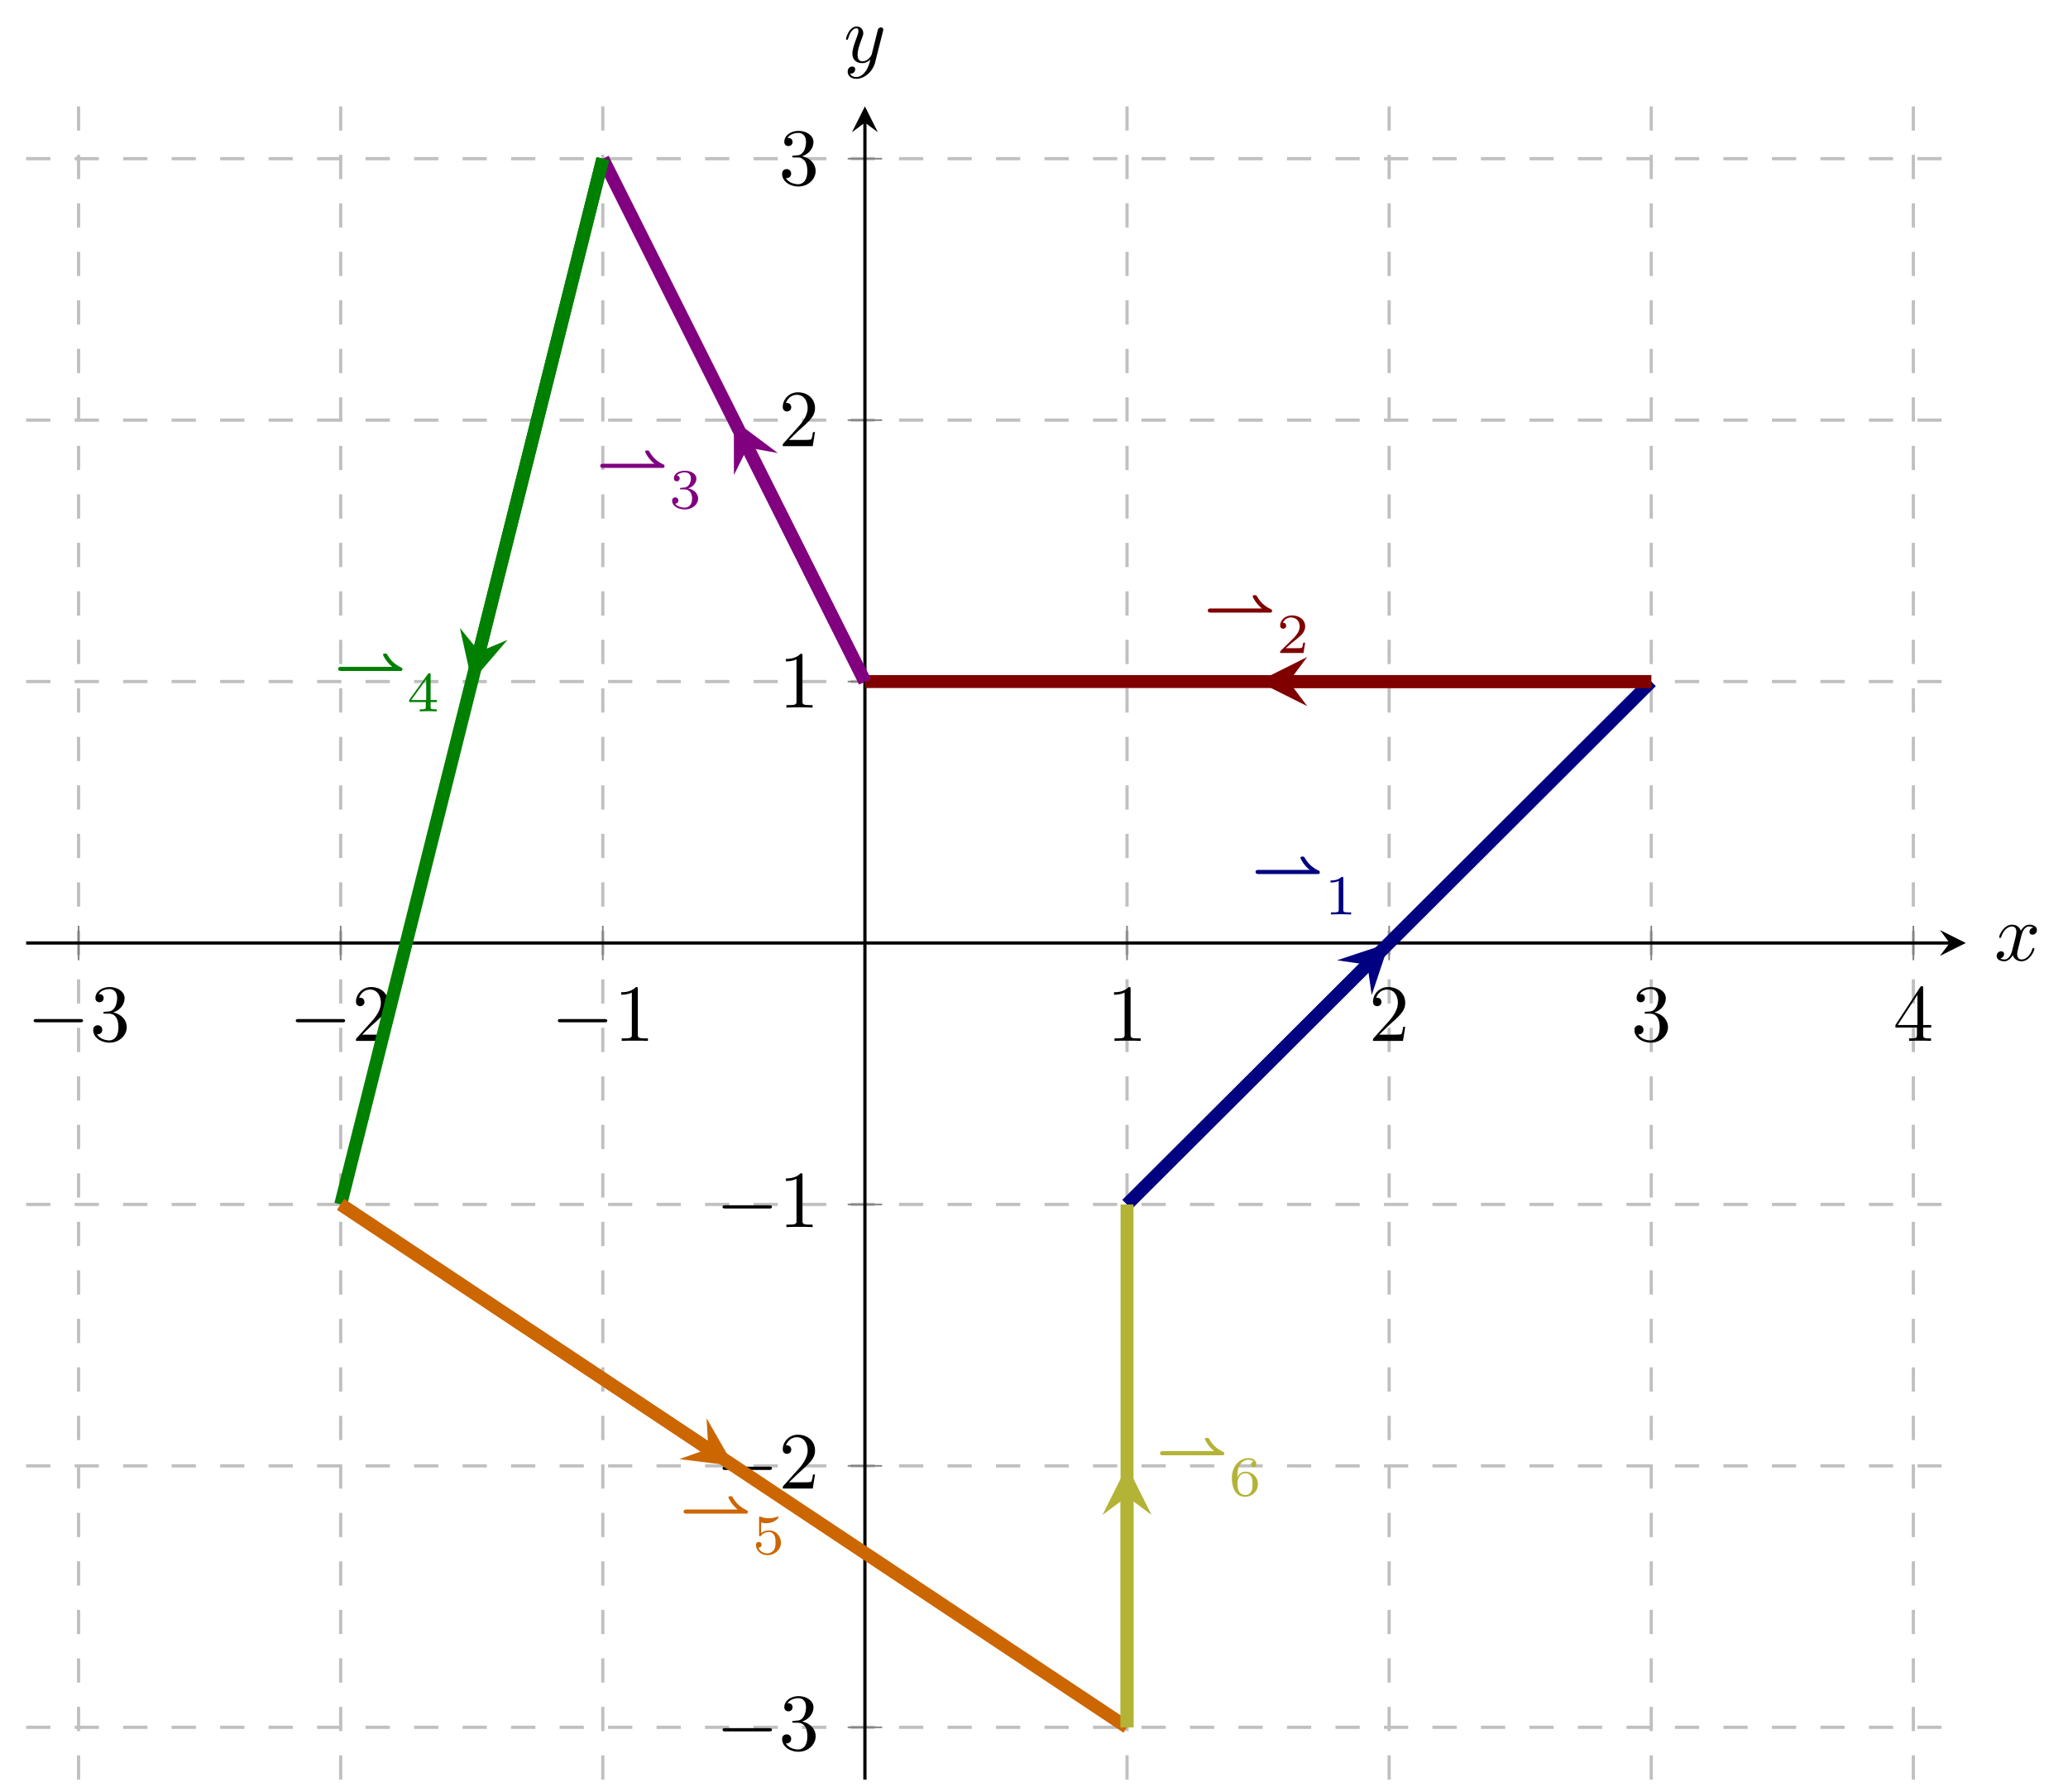 <?xml version='1.0' encoding='UTF-8'?>
<!-- This file was generated by dvisvgm 3.2.2 -->
<svg version='1.1' xmlns='http://www.w3.org/2000/svg' xmlns:xlink='http://www.w3.org/1999/xlink' width='356.783pt' height='309.135pt' viewBox='0 421.973 356.783 309.135'>
<defs>
<path id='g5-49' d='M2.336-4.435C2.336-4.624 2.322-4.631 2.127-4.631C1.681-4.191 1.046-4.184 .76-4.184V-3.933C.928-3.933 1.388-3.933 1.771-4.129V-.572C1.771-.342 1.771-.251 1.074-.251H.809V0C.934-.007 1.792-.028 2.05-.028C2.267-.028 3.145-.007 3.299 0V-.251H3.034C2.336-.251 2.336-.342 2.336-.572V-4.435Z'/>
<path id='g5-50' d='M3.522-1.269H3.285C3.264-1.116 3.194-.704 3.103-.635C3.048-.593 2.511-.593 2.413-.593H1.13C1.862-1.241 2.106-1.437 2.525-1.764C3.041-2.176 3.522-2.608 3.522-3.271C3.522-4.115 2.783-4.631 1.89-4.631C1.025-4.631 .439-4.024 .439-3.382C.439-3.027 .739-2.992 .809-2.992C.976-2.992 1.179-3.11 1.179-3.361C1.179-3.487 1.13-3.731 .767-3.731C.983-4.226 1.458-4.38 1.785-4.38C2.483-4.38 2.845-3.836 2.845-3.271C2.845-2.664 2.413-2.183 2.19-1.932L.509-.272C.439-.209 .439-.195 .439 0H3.313L3.522-1.269Z'/>
<path id='g5-51' d='M1.904-2.329C2.448-2.329 2.838-1.953 2.838-1.206C2.838-.342 2.336-.084 1.932-.084C1.653-.084 1.039-.16 .746-.572C1.074-.586 1.151-.816 1.151-.962C1.151-1.186 .983-1.346 .767-1.346C.572-1.346 .377-1.227 .377-.941C.377-.286 1.102 .139 1.946 .139C2.915 .139 3.585-.509 3.585-1.206C3.585-1.75 3.138-2.294 2.371-2.455C3.103-2.72 3.368-3.243 3.368-3.668C3.368-4.219 2.734-4.631 1.96-4.631S.593-4.254 .593-3.696C.593-3.459 .746-3.327 .955-3.327C1.172-3.327 1.311-3.487 1.311-3.682C1.311-3.884 1.172-4.031 .955-4.045C1.2-4.352 1.681-4.428 1.939-4.428C2.253-4.428 2.692-4.275 2.692-3.668C2.692-3.375 2.594-3.055 2.413-2.838C2.183-2.573 1.988-2.559 1.639-2.538C1.465-2.525 1.451-2.525 1.416-2.518C1.402-2.518 1.346-2.504 1.346-2.427C1.346-2.329 1.409-2.329 1.527-2.329H1.904Z'/>
<path id='g5-52' d='M3.689-1.144V-1.395H2.915V-4.505C2.915-4.652 2.915-4.7 2.762-4.7C2.678-4.7 2.65-4.7 2.58-4.603L.272-1.395V-1.144H2.322V-.572C2.322-.335 2.322-.251 1.757-.251H1.569V0C1.918-.014 2.364-.028 2.615-.028C2.873-.028 3.32-.014 3.668 0V-.251H3.48C2.915-.251 2.915-.335 2.915-.572V-1.144H3.689ZM2.371-3.947V-1.395H.53L2.371-3.947Z'/>
<path id='g5-53' d='M1.081-3.891C1.437-3.801 1.646-3.801 1.757-3.801C2.678-3.801 3.222-4.428 3.222-4.533C3.222-4.61 3.173-4.631 3.138-4.631C3.124-4.631 3.11-4.631 3.082-4.61C2.915-4.547 2.545-4.407 2.029-4.407C1.834-4.407 1.465-4.421 1.011-4.596C.941-4.631 .928-4.631 .921-4.631C.83-4.631 .83-4.554 .83-4.442V-2.385C.83-2.267 .83-2.183 .941-2.183C1.004-2.183 1.011-2.197 1.081-2.28C1.381-2.664 1.806-2.72 2.05-2.72C2.469-2.72 2.657-2.385 2.692-2.329C2.817-2.099 2.859-1.834 2.859-1.43C2.859-1.22 2.859-.809 2.65-.502C2.476-.251 2.176-.084 1.834-.084C1.381-.084 .914-.335 .739-.795C1.004-.774 1.137-.948 1.137-1.137C1.137-1.437 .879-1.492 .788-1.492C.774-1.492 .439-1.492 .439-1.116C.439-.488 1.011 .139 1.848 .139C2.741 .139 3.522-.523 3.522-1.402C3.522-2.19 2.922-2.915 2.057-2.915C1.75-2.915 1.388-2.838 1.081-2.573V-3.891Z'/>
<path id='g5-54' d='M1.046-2.28C1.046-2.852 1.095-3.368 1.36-3.794C1.597-4.17 1.974-4.428 2.42-4.428C2.629-4.428 2.908-4.373 3.048-4.184C2.873-4.17 2.727-4.052 2.727-3.85C2.727-3.675 2.845-3.522 3.055-3.522S3.389-3.661 3.389-3.864C3.389-4.268 3.096-4.631 2.406-4.631C1.402-4.631 .377-3.71 .377-2.211C.377-.404 1.227 .139 1.995 .139C2.845 .139 3.585-.509 3.585-1.423C3.585-2.308 2.88-2.964 2.064-2.964C1.506-2.964 1.2-2.594 1.046-2.28ZM1.995-.084C1.646-.084 1.374-.286 1.227-.593C1.123-.802 1.067-1.151 1.067-1.569C1.067-2.246 1.471-2.769 2.029-2.769C2.35-2.769 2.566-2.643 2.741-2.385C2.908-2.12 2.915-1.827 2.915-1.423C2.915-1.025 2.915-.732 2.727-.46C2.559-.216 2.336-.084 1.995-.084Z'/>
<path id='g1-42' d='M8.208-1.492C8.362-1.492 8.466-1.492 8.466-1.695C8.466-1.764 8.466-1.841 8.376-1.89C7.992-2.071 7.197-2.448 6.604-3.501C6.521-3.633 6.514-3.64 6.332-3.64C6.214-3.64 6.081-3.64 6.081-3.487C6.081-3.389 6.486-2.58 7.218-2.001H.907C.802-2.001 .551-2.001 .551-1.75C.551-1.492 .795-1.492 .907-1.492H8.208Z'/>
<path id='g4-120' d='M3.328-3.009C3.387-3.268 3.616-4.184 4.314-4.184C4.364-4.184 4.603-4.184 4.812-4.055C4.533-4.005 4.334-3.756 4.334-3.517C4.334-3.357 4.443-3.168 4.712-3.168C4.932-3.168 5.25-3.347 5.25-3.746C5.25-4.264 4.663-4.403 4.324-4.403C3.746-4.403 3.397-3.875 3.278-3.646C3.029-4.304 2.491-4.403 2.202-4.403C1.166-4.403 .598-3.118 .598-2.869C.598-2.77 .697-2.77 .717-2.77C.797-2.77 .827-2.79 .847-2.879C1.186-3.935 1.843-4.184 2.182-4.184C2.371-4.184 2.72-4.095 2.72-3.517C2.72-3.208 2.55-2.54 2.182-1.146C2.022-.528 1.674-.11 1.235-.11C1.176-.11 .946-.11 .737-.239C.986-.289 1.205-.498 1.205-.777C1.205-1.046 .986-1.126 .837-1.126C.538-1.126 .289-.867 .289-.548C.289-.09 .787 .11 1.225 .11C1.883 .11 2.242-.588 2.271-.648C2.391-.279 2.75 .11 3.347 .11C4.374 .11 4.941-1.176 4.941-1.425C4.941-1.524 4.852-1.524 4.822-1.524C4.732-1.524 4.712-1.484 4.692-1.415C4.364-.349 3.686-.11 3.367-.11C2.979-.11 2.819-.428 2.819-.767C2.819-.986 2.879-1.205 2.989-1.644L3.328-3.009Z'/>
<path id='g4-121' d='M4.842-3.796C4.882-3.935 4.882-3.955 4.882-4.025C4.882-4.204 4.742-4.294 4.593-4.294C4.493-4.294 4.334-4.234 4.244-4.085C4.224-4.035 4.144-3.726 4.105-3.547C4.035-3.288 3.965-3.019 3.905-2.75L3.457-.956C3.417-.807 2.989-.11 2.331-.11C1.823-.11 1.714-.548 1.714-.917C1.714-1.375 1.883-1.993 2.222-2.869C2.381-3.278 2.421-3.387 2.421-3.587C2.421-4.035 2.102-4.403 1.604-4.403C.658-4.403 .289-2.959 .289-2.869C.289-2.77 .389-2.77 .408-2.77C.508-2.77 .518-2.79 .568-2.949C.837-3.885 1.235-4.184 1.574-4.184C1.654-4.184 1.823-4.184 1.823-3.866C1.823-3.616 1.724-3.357 1.654-3.168C1.255-2.112 1.076-1.544 1.076-1.076C1.076-.189 1.704 .11 2.291 .11C2.68 .11 3.019-.06 3.298-.339C3.168 .179 3.049 .667 2.65 1.196C2.391 1.534 2.012 1.823 1.554 1.823C1.415 1.823 .966 1.793 .797 1.405C.956 1.405 1.086 1.405 1.225 1.285C1.325 1.196 1.425 1.066 1.425 .877C1.425 .568 1.156 .528 1.056 .528C.827 .528 .498 .687 .498 1.176C.498 1.674 .936 2.042 1.554 2.042C2.58 2.042 3.606 1.136 3.885 .01L4.842-3.796Z'/>
<path id='g6-49' d='M2.929-6.376C2.929-6.615 2.929-6.635 2.7-6.635C2.082-5.998 1.205-5.998 .887-5.998V-5.689C1.086-5.689 1.674-5.689 2.192-5.948V-.787C2.192-.428 2.162-.309 1.265-.309H.946V0C1.295-.03 2.162-.03 2.56-.03S3.826-.03 4.174 0V-.309H3.856C2.959-.309 2.929-.418 2.929-.787V-6.376Z'/>
<path id='g6-50' d='M1.265-.767L2.321-1.793C3.875-3.168 4.473-3.706 4.473-4.702C4.473-5.838 3.577-6.635 2.361-6.635C1.235-6.635 .498-5.719 .498-4.832C.498-4.274 .996-4.274 1.026-4.274C1.196-4.274 1.544-4.394 1.544-4.802C1.544-5.061 1.365-5.32 1.016-5.32C.936-5.32 .917-5.32 .887-5.31C1.116-5.958 1.654-6.326 2.232-6.326C3.138-6.326 3.567-5.519 3.567-4.702C3.567-3.905 3.068-3.118 2.521-2.501L.608-.369C.498-.259 .498-.239 .498 0H4.194L4.473-1.733H4.224C4.174-1.435 4.105-.996 4.005-.847C3.935-.767 3.278-.767 3.059-.767H1.265Z'/>
<path id='g6-51' d='M2.889-3.507C3.706-3.776 4.284-4.473 4.284-5.26C4.284-6.077 3.407-6.635 2.451-6.635C1.445-6.635 .687-6.037 .687-5.28C.687-4.951 .907-4.762 1.196-4.762C1.504-4.762 1.704-4.981 1.704-5.27C1.704-5.768 1.235-5.768 1.086-5.768C1.395-6.257 2.052-6.386 2.411-6.386C2.819-6.386 3.367-6.167 3.367-5.27C3.367-5.151 3.347-4.573 3.088-4.134C2.79-3.656 2.451-3.626 2.202-3.616C2.122-3.606 1.883-3.587 1.813-3.587C1.733-3.577 1.664-3.567 1.664-3.467C1.664-3.357 1.733-3.357 1.903-3.357H2.341C3.158-3.357 3.527-2.68 3.527-1.704C3.527-.349 2.839-.06 2.401-.06C1.973-.06 1.225-.229 .877-.817C1.225-.767 1.534-.986 1.534-1.365C1.534-1.724 1.265-1.923 .976-1.923C.737-1.923 .418-1.783 .418-1.345C.418-.438 1.345 .219 2.431 .219C3.646 .219 4.553-.687 4.553-1.704C4.553-2.521 3.925-3.298 2.889-3.507Z'/>
<path id='g6-52' d='M2.929-1.644V-.777C2.929-.418 2.909-.309 2.172-.309H1.963V0C2.371-.03 2.889-.03 3.308-.03S4.254-.03 4.663 0V-.309H4.453C3.716-.309 3.696-.418 3.696-.777V-1.644H4.692V-1.953H3.696V-6.486C3.696-6.685 3.696-6.745 3.537-6.745C3.447-6.745 3.417-6.745 3.337-6.625L.279-1.953V-1.644H2.929ZM2.989-1.953H.558L2.989-5.669V-1.953Z'/>
<path id='g2-0' d='M6.565-2.291C6.735-2.291 6.914-2.291 6.914-2.491S6.735-2.69 6.565-2.69H1.176C1.006-2.69 .827-2.69 .827-2.491S1.006-2.291 1.176-2.291H6.565Z'/>
</defs>
<g id='page4' transform='matrix(1.4 0 0 1.4 0 0)'>
<g stroke-miterlimit='10' transform='translate(3.224,520.679)scale(0.996,-0.996)'>
<g fill='#000' stroke='#000'>
<g stroke-width='0.4'>
<g stroke='none' transform='scale(-1.004,1.004)translate(3.224,520.679)scale(-1,-1)'/>
<g transform='translate(-3.236,-0.503)'>
<g stroke='none' transform='scale(-1.004,1.004)translate(3.224,520.679)scale(-1,-1)'>
<g stroke='#000' stroke-miterlimit='10' transform='translate(6.447,520.177)scale(0.996,-0.996)'>
<g fill='#000' stroke='#000'>
<g stroke-width='0.4'>
<g stroke-width='0.4'>
<g fill='#c0c0c0' stroke='#c0c0c0'>
<g stroke-dasharray='3.0,3.0' stroke-dashoffset='0.0'>
<g fill='#c0c0c0' stroke='#c0c0c0'>
<path d='M6.486 0V206.992M38.917 0V206.992M71.348 0V206.992M136.21 0V206.992M168.641 0V206.992M201.072 0V206.992M233.503 0V206.992' fill='none'/>
</g>
</g>
</g>
</g>
<g stroke-width='0.4'>
<g fill='#c0c0c0' stroke='#c0c0c0'>
<g stroke-dasharray='3.0,3.0' stroke-dashoffset='0.0'>
<g fill='#c0c0c0' stroke='#c0c0c0'>
<path d='M0 6.468H239.99M0 38.811H239.99M0 71.154H239.99M0 135.839H239.99M0 168.181H239.99M0 200.524H239.99' fill='none'/>
</g>
</g>
</g>
</g>
<g stroke-width='0.2'>
<g fill='#808080' stroke='#808080'>
<path d='M6.486 101.362V105.63M38.917 101.362V105.63M71.348 101.362V105.63M136.21 101.362V105.63M168.641 101.362V105.63M201.072 101.362V105.63M233.503 101.362V105.63' fill='none'/>
</g>
</g>
<g stroke-width='0.2'>
<g fill='#808080' stroke='#808080'>
<path d='M101.645 6.468H105.913M101.645 38.811H105.913M101.645 71.154H105.913M101.645 135.839H105.913M101.645 168.181H105.913M101.645 200.524H105.913' fill='none'/>
</g>
</g>
<path d='M0 103.496H237.99' fill='none'/>
<g transform='translate(237.99,103.496)'>
<path d='M2 0L-1.2 1.6L0 0L-1.2-1.6' stroke='none'/>
</g>
<path d='M103.779 0V204.992' fill='none'/>
<g transform='matrix(0.0,1.0,-1.0,0.0,103.779,204.992)'>
<path d='M2 0L-1.2 1.6L0 0L-1.2-1.6' stroke='none'/>
</g>
<g transform='translate(0.097,91.385)'>
<g stroke='none' transform='scale(-1.004,1.004)translate(6.447,520.177)scale(-1,-1)'>
<g fill='#000'>
<g stroke='none'>
<use x='6.447' y='520.177' xlink:href='#g2-0'/>
<use x='14.196' y='520.177' xlink:href='#g6-51'/>
</g>
</g>
</g>
</g>
<g transform='translate(32.528,91.385)'>
<g stroke='none' transform='scale(-1.004,1.004)translate(6.447,520.177)scale(-1,-1)'>
<g fill='#000'>
<g stroke='none'>
<use x='6.447' y='520.177' xlink:href='#g2-0'/>
<use x='14.196' y='520.177' xlink:href='#g6-50'/>
</g>
</g>
</g>
</g>
<g transform='translate(64.959,91.385)'>
<g stroke='none' transform='scale(-1.004,1.004)translate(6.447,520.177)scale(-1,-1)'>
<g fill='#000'>
<g stroke='none'>
<use x='6.447' y='520.177' xlink:href='#g2-0'/>
<use x='14.196' y='520.177' xlink:href='#g6-49'/>
</g>
</g>
</g>
</g>
<g transform='translate(133.71,91.385)'>
<g stroke='none' transform='scale(-1.004,1.004)translate(6.447,520.177)scale(-1,-1)'>
<g fill='#000'>
<g stroke='none'>
<use x='6.447' y='520.177' xlink:href='#g6-49'/>
</g>
</g>
</g>
</g>
<g transform='translate(166.141,91.385)'>
<g stroke='none' transform='scale(-1.004,1.004)translate(6.447,520.177)scale(-1,-1)'>
<g fill='#000'>
<g stroke='none'>
<use x='6.447' y='520.177' xlink:href='#g6-50'/>
</g>
</g>
</g>
</g>
<g transform='translate(198.572,91.385)'>
<g stroke='none' transform='scale(-1.004,1.004)translate(6.447,520.177)scale(-1,-1)'>
<g fill='#000'>
<g stroke='none'>
<use x='6.447' y='520.177' xlink:href='#g6-51'/>
</g>
</g>
</g>
</g>
<g transform='translate(231.003,91.385)'>
<g stroke='none' transform='scale(-1.004,1.004)translate(6.447,520.177)scale(-1,-1)'>
<g fill='#000'>
<g stroke='none'>
<use x='6.447' y='520.177' xlink:href='#g6-52'/>
</g>
</g>
</g>
</g>
<g transform='translate(85.335,3.663)'>
<g stroke='none' transform='scale(-1.004,1.004)translate(6.447,520.177)scale(-1,-1)'>
<g fill='#000'>
<g stroke='none'>
<use x='6.447' y='520.177' xlink:href='#g2-0'/>
<use x='14.196' y='520.177' xlink:href='#g6-51'/>
</g>
</g>
</g>
</g>
<g transform='translate(85.335,36.005)'>
<g stroke='none' transform='scale(-1.004,1.004)translate(6.447,520.177)scale(-1,-1)'>
<g fill='#000'>
<g stroke='none'>
<use x='6.447' y='520.177' xlink:href='#g2-0'/>
<use x='14.196' y='520.177' xlink:href='#g6-50'/>
</g>
</g>
</g>
</g>
<g transform='translate(85.335,68.348)'>
<g stroke='none' transform='scale(-1.004,1.004)translate(6.447,520.177)scale(-1,-1)'>
<g fill='#000'>
<g stroke='none'>
<use x='6.447' y='520.177' xlink:href='#g2-0'/>
<use x='14.196' y='520.177' xlink:href='#g6-49'/>
</g>
</g>
</g>
</g>
<g transform='translate(93.112,132.616)'>
<g stroke='none' transform='scale(-1.004,1.004)translate(6.447,520.177)scale(-1,-1)'>
<g fill='#000'>
<g stroke='none'>
<use x='6.447' y='520.177' xlink:href='#g6-49'/>
</g>
</g>
</g>
</g>
<g transform='translate(93.112,164.959)'>
<g stroke='none' transform='scale(-1.004,1.004)translate(6.447,520.177)scale(-1,-1)'>
<g fill='#000'>
<g stroke='none'>
<use x='6.447' y='520.177' xlink:href='#g6-50'/>
</g>
</g>
</g>
</g>
<g transform='translate(93.112,197.301)'>
<g stroke='none' transform='scale(-1.004,1.004)translate(6.447,520.177)scale(-1,-1)'>
<g fill='#000'>
<g stroke='none'>
<use x='6.447' y='520.177' xlink:href='#g6-51'/>
</g>
</g>
</g>
</g>
<clipPath id='pgfcp4'>
<path d='M0 0H239.99V206.992H0Z'/> </clipPath>
<g clip-path='url(#pgfcp4)'>
<g fill='#000080' stroke='#000080'>
<g stroke-width='1.6'>
<path d='M136.21 71.154L201.072 135.839' fill='none'/>
</g>
</g>
<g fill='#000080' stroke='#000080'>
<g stroke-width='1.6'>
<path d='M136.21 71.154L165.951 100.813' fill='none'/>
<g transform='matrix(0.708,0.706,-0.706,0.708,165.951,100.813)'>
<path d='M3.8 0L-2.28 3.04L0 0L-2.28-3.04' stroke='none'/>
</g>
</g>
</g>
<g fill='#800000' stroke='#800000'>
<g stroke-width='1.6'>
<path d='M201.072 135.839H103.779' fill='none'/>
</g>
</g>
<g fill='#800000' stroke='#800000'>
<g stroke-width='1.6'>
<path d='M201.072 135.839H156.226' fill='none'/>
<g transform='matrix(-1.0,0.0,0.0,-1.0,156.226,135.839)'>
<path d='M3.8 0L-2.28 3.04L0 0L-2.28-3.04' stroke='none'/>
</g>
</g>
</g>
<g fill='#800080' stroke='#800080'>
<g stroke-width='1.6'>
<path d='M103.779 135.839L71.348 200.524' fill='none'/>
</g>
</g>
<g fill='#800080' stroke='#800080'>
<g stroke-width='1.6'>
<path d='M103.779 135.839L89.267 164.784' fill='none'/>
<g transform='matrix(-0.448,0.894,-0.894,-0.448,89.267,164.784)'>
<path d='M3.8 0L-2.28 3.04L0 0L-2.28-3.04' stroke='none'/>
</g>
</g>
</g>
<g fill='#008000' stroke='#008000'>
<g stroke-width='1.6'>
<path d='M71.348 200.524L38.917 71.154' fill='none'/>
</g>
</g>
<g fill='#008000' stroke='#008000'>
<g stroke-width='1.6'>
<path d='M71.348 200.524L56.057 139.524' fill='none'/>
<g transform='matrix(-0.243,-0.97,0.97,-0.243,56.057,139.524)'>
<path d='M3.8 0L-2.28 3.04L0 0L-2.28-3.04' stroke='none'/>
</g>
</g>
</g>
<g fill='#c60' stroke='#c60'>
<g stroke-width='1.6'>
<path d='M38.917 71.154L136.21 6.468' fill='none'/>
</g>
</g>
<g fill='#c60' stroke='#c60'>
<g stroke-width='1.6'>
<path d='M38.917 71.154L84.399 40.915' fill='none'/>
<g transform='matrix(0.833,-0.554,0.554,0.833,84.399,40.915)'>
<path d='M3.8 0L-2.28 3.04L0 0L-2.28-3.04' stroke='none'/>
</g>
</g>
</g>
<g fill='#b3b335' stroke='#b3b335'>
<g stroke-width='1.6'>
<path d='M136.21 6.468V71.154' fill='none'/>
</g>
</g>
<g fill='#b3b335' stroke='#b3b335'>
<g stroke-width='1.6'>
<path d='M136.21 6.468V35.011' fill='none'/>
<g transform='matrix(0.0,1.0,-1.0,0.0,136.21,35.011)'>
<path d='M3.8 0L-2.28 3.04L0 0L-2.28-3.04' stroke='none'/>
</g>
</g>
</g>
<g fill='#000080' stroke='#000080'>
<g fill='#000080' stroke='#000080'>
</g>
<g transform='translate(151.561,108.529)'>
<g stroke='none' transform='scale(-1.004,1.004)translate(6.447,520.177)scale(-1,-1)'>
<g fill='#000080'>
<g stroke='none'>
<g fill='#000080'>
<use x='6.447' y='518.185' xlink:href='#g1-42'/>
<use x='15.474' y='521.672' xlink:href='#g5-49'/>
</g>
</g>
</g>
</g>
</g>
</g>
<g fill='#800000' stroke='#800000'>
<g fill='#800000' stroke='#800000'>
</g>
<g transform='translate(145.652,140.872)'>
<g stroke='none' transform='scale(-1.004,1.004)translate(6.447,520.177)scale(-1,-1)'>
<g fill='#800000'>
<g stroke='none'>
<g fill='#800000'>
<use x='6.447' y='518.185' xlink:href='#g1-42'/>
<use x='15.474' y='521.672' xlink:href='#g5-50'/>
</g>
</g>
</g>
</g>
</g>
</g>
<g fill='#800080' stroke='#800080'>
<g fill='#800080' stroke='#800080'>
</g>
<g transform='translate(70.484,158.772)'>
<g stroke='none' transform='scale(-1.004,1.004)translate(6.447,520.177)scale(-1,-1)'>
<g fill='#800080'>
<g stroke='none'>
<g fill='#800080'>
<use x='6.447' y='518.185' xlink:href='#g1-42'/>
<use x='15.474' y='521.672' xlink:href='#g5-51'/>
</g>
</g>
</g>
</g>
</g>
</g>
<g fill='#008000' stroke='#008000'>
<g fill='#008000' stroke='#008000'>
</g>
<g transform='translate(38.053,133.651)'>
<g stroke='none' transform='scale(-1.004,1.004)translate(6.447,520.177)scale(-1,-1)'>
<g fill='#008000'>
<g stroke='none'>
<g fill='#008000'>
<use x='6.447' y='518.185' xlink:href='#g1-42'/>
<use x='15.474' y='521.672' xlink:href='#g5-52'/>
</g>
</g>
</g>
</g>
</g>
</g>
<g fill='#c60' stroke='#c60'>
<g fill='#c60' stroke='#c60'>
</g>
<g transform='translate(80.79,29.402)'>
<g stroke='none' transform='scale(-1.004,1.004)translate(6.447,520.177)scale(-1,-1)'>
<g fill='#c60'>
<g stroke='none'>
<g fill='#c60'>
<use x='6.447' y='518.185' xlink:href='#g1-42'/>
<use x='15.474' y='521.672' xlink:href='#g5-53'/>
</g>
</g>
</g>
</g>
</g>
</g>
<g fill='#b3b335' stroke='#b3b335'>
<g fill='#b3b335' stroke='#b3b335'>
</g>
<g transform='translate(139.743,36.623)'>
<g stroke='none' transform='scale(-1.004,1.004)translate(6.447,520.177)scale(-1,-1)'>
<g fill='#b3b335'>
<g stroke='none'>
<g fill='#b3b336'>
<use x='6.447' y='518.185' xlink:href='#g1-42'/>
<use x='15.474' y='521.672' xlink:href='#g5-54'/>
</g>
</g>
</g>
</g>
</g>
</g>
</g>
<g transform='translate(243.517,101.342)'>
<g stroke='none' transform='scale(-1.004,1.004)translate(6.447,520.177)scale(-1,-1)'>
<g fill='#000'>
<g stroke='none'>
<use x='6.447' y='520.177' xlink:href='#g4-120'/>
</g>
</g>
</g>
</g>
<g transform='translate(101.146,212.453)'>
<g stroke='none' transform='scale(-1.004,1.004)translate(6.447,520.177)scale(-1,-1)'>
<g fill='#000'>
<g stroke='none'>
<use x='6.447' y='520.177' xlink:href='#g4-121'/>
</g>
</g>
</g>
</g>
</g>
</g>
</g>
</g>
</g>
</g>
</g>
</g>
</g>
</svg>